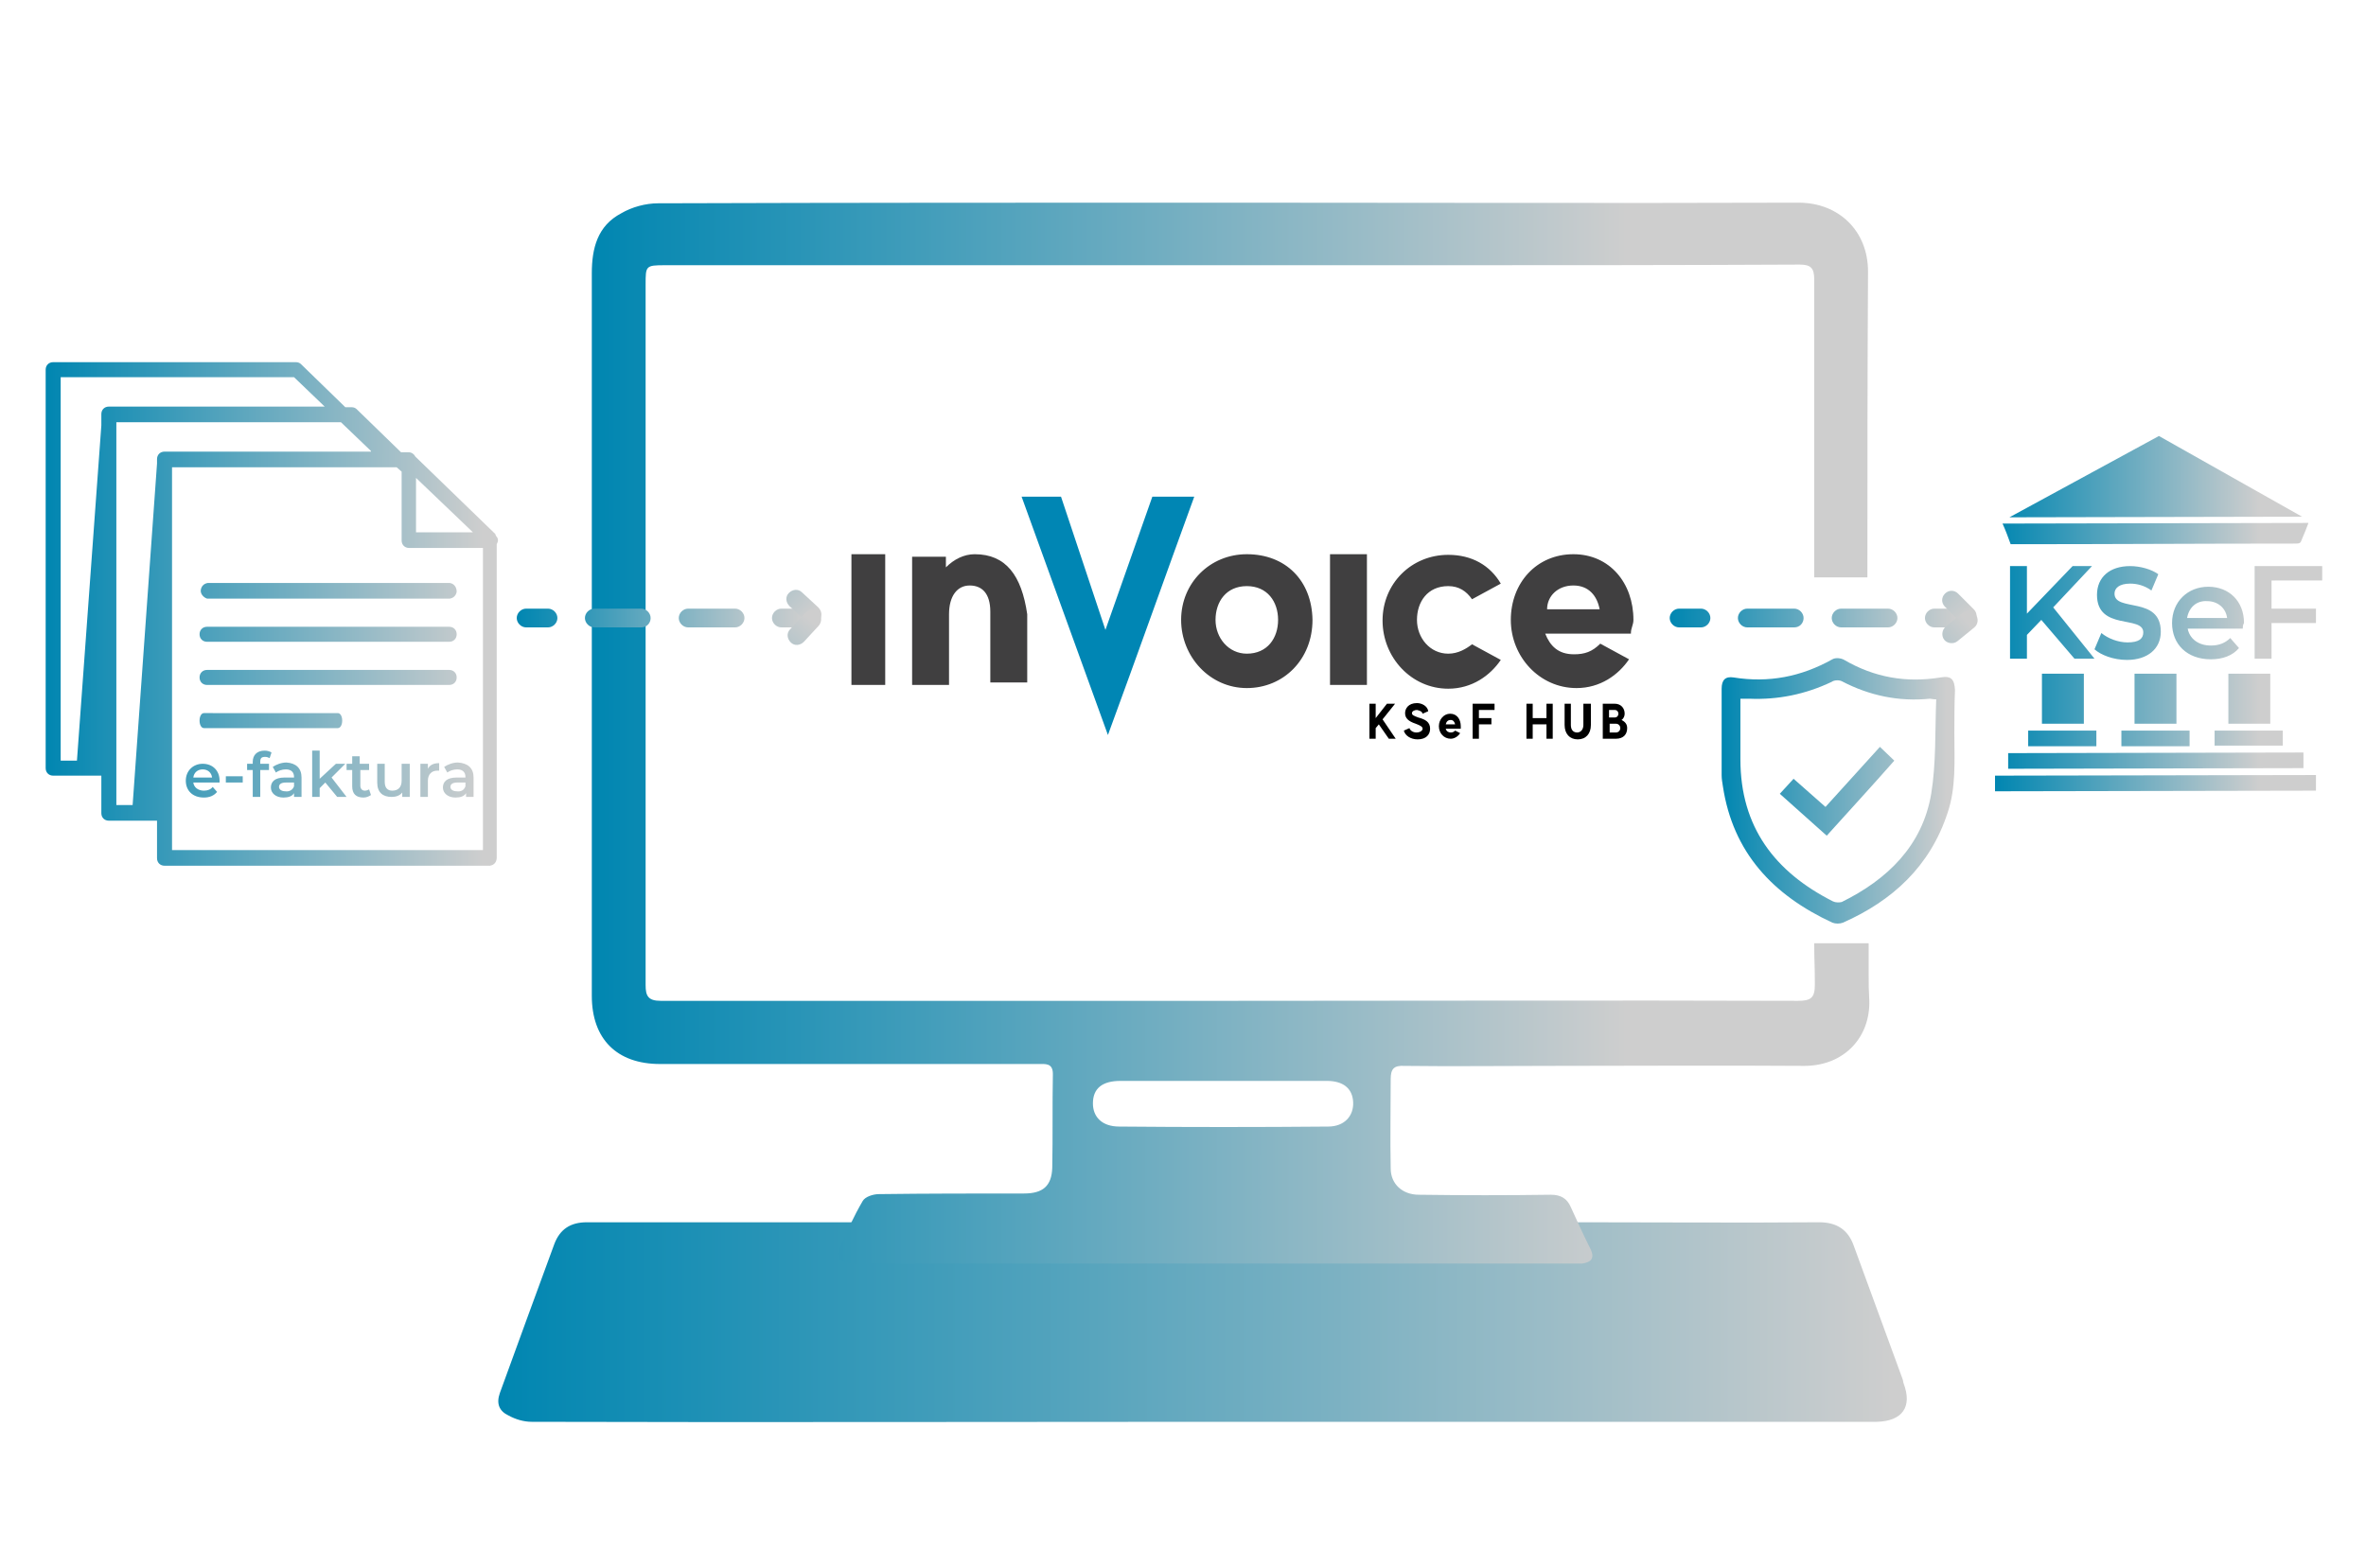 <svg xmlns="http://www.w3.org/2000/svg" xmlns:xlink="http://www.w3.org/1999/xlink" id="Warstwa_1" x="0px" y="0px" viewBox="0 0 378.2 250.7" style="enable-background:new 0 0 378.2 250.7;" xml:space="preserve"><style type="text/css">	.st0{fill:url(#SVGID_1_);}	.st1{fill:none;}	.st2{fill:url(#SVGID_00000008836219311832993240000001921329966178503563_);}	.st3{fill:url(#SVGID_00000086689253667661722170000013818632519579920557_);}	.st4{fill:url(#SVGID_00000113332164298673673330000018171015611714834615_);}	.st5{fill:url(#SVGID_00000035529679526442753510000013864023066752787599_);}	.st6{fill:url(#SVGID_00000109725979818502852960000015114037406559696028_);}	.st7{fill:url(#SVGID_00000151513142268922567870000014425900918425720766_);}	.st8{fill:url(#SVGID_00000091717525751239366010000002054283468601089684_);}	.st9{fill:url(#SVGID_00000094578529056645654820000001523081736835246748_);}	.st10{fill:url(#SVGID_00000160904558168566182090000003340511932605609871_);}	.st11{fill:url(#SVGID_00000029046660327137860240000014946647030032078754_);}	.st12{fill:url(#SVGID_00000120531093344726001410000017650628968475228095_);}	.st13{fill:url(#SVGID_00000047780218513797040980000016111864654557096370_);}	.st14{clip-path:url(#SVGID_00000099655575610435715600000010703926976875197867_);}	.st15{fill:url(#SVGID_00000015348607247278812760000015663796459035209371_);}	.st16{clip-path:url(#SVGID_00000178175632394144159730000004558319700455424667_);}	.st17{fill:url(#SVGID_00000109003578865859687240000015753786454760993168_);}	.st18{fill:#403F40;}	.st19{fill:#0086B4;}</style><g>	<g>		<g>			<g id="a">									<linearGradient id="SVGID_1_" gradientUnits="userSpaceOnUse" x1="79.653" y1="556.651" x2="304.796" y2="556.651" gradientTransform="matrix(1 0 0 1 0 -345.279)">					<stop offset="0" style="stop-color:#0086B1"></stop>					<stop offset="0.99" style="stop-color:#CECECE"></stop>				</linearGradient>				<path class="st0" d="M304.3,221.2c-0.1-0.3-0.1-0.6-0.2-0.8c-2.6-7.1-5.2-14.2-7.8-21.3c-0.9-2.5-2.7-3.7-5.5-3.7      c-12.7,0.1-25.3,0-38,0c-26.1,0-52.1,0-78.2,0c-26.9,0-53.9,0-80.8,0c-2.6,0-4.3,1.1-5.2,3.5c-2.9,7.9-5.8,15.8-8.7,23.8      c-0.6,1.7-0.1,2.9,1.4,3.6c1.1,0.6,2.4,1,3.7,1c35.8,0.1,71.5,0,107.3,0c27.8,0,55.6,0,83.4,0c8.1,0,16.2,0,24.3,0      C304.1,227.2,305.7,224.9,304.3,221.2L304.3,221.2z"></path>				<g>					<path class="st1" d="M212.1,172.8c-5.5,0-11,0-16.5,0s-11,0-16.5,0c-2.9,0-4.4,1.2-4.4,3.6c0,2.2,1.5,3.7,4.2,3.7       c11.1,0.1,22.3,0.1,33.4,0c2.5,0,4.1-1.7,4-3.9C216.2,174,214.7,172.8,212.1,172.8z"></path>											<linearGradient id="SVGID_00000154388717958152984560000008233354104407176598_" gradientUnits="userSpaceOnUse" x1="94.6" y1="462.479" x2="298.807" y2="462.479" gradientTransform="matrix(1 0 0 1 0 -345.279)">						<stop offset="0" style="stop-color:#0086B1"></stop>						<stop offset="0.81" style="stop-color:#CECECE"></stop>					</linearGradient>					<path style="fill:url(#SVGID_00000154388717958152984560000008233354104407176598_);" d="M290.1,157.4c0,2.1-0.6,2.6-2.7,2.6       c-30.3-0.1-60.5,0-90.8,0l0,0c-30.3,0-60.7,0-91,0c-2,0-2.4-0.8-2.4-2.5c0-18.2,0-36.3,0-54.5c0-19.2,0-38.4,0-57.5       c0-3,0-3.1,3.1-3.1c20.3,0,40.7,0,61,0c20.1,0,40.3,0,60.4,0c20,0,40,0,60-0.1c1.8,0,2.3,0.6,2.3,2.4c0,16.8,0,30.7,0,47.6h8.5       c0-17.3,0-31.6,0.1-48.9c0-6.5-4.7-11-11.1-11c-30.3,0.1-60.7,0-91,0c-30.4,0-60.8,0-91.3,0.1c-2,0-4.2,0.6-5.9,1.6       c-3.8,2-4.7,5.6-4.7,9.6c0,31.9,0,63.8,0,95.7c0,6.6,0,13.2,0,19.8c0,6.9,4,10.9,10.9,10.9c9.6,0,19.1,0,28.7,0       c10.6,0,21.1,0,31.7,0c1.2,0,2.4-0.2,2.4,1.6c-0.1,5,0,10-0.1,15c-0.1,2.9-1.5,4.1-4.5,4.1c-7.7,0-15.5,0-23.2,0.1       c-0.9,0-2.2,0.4-2.6,1.1c-1.4,2.4-2.6,5-3.7,7.6c-0.6,1.3,0,2.1,1.4,2.3c0.6,0.1,1.3,0.1,2,0.1c37.9,0,75.8,0,113.6,0       c0.6,0,1.2,0,1.7,0c1.4-0.2,2.1-0.8,1.3-2.4c-1.1-2.2-2.1-4.4-3.1-6.6c-0.6-1.4-1.6-2-3.2-2c-7,0.1-14,0.1-21.1,0       c-2.6,0-4.5-1.7-4.5-4.2c-0.1-4.8,0-9.6,0-14.3c0-1.6,0.5-2.2,2.2-2.1c7.6,0.1,15.2,0,22.8,0c13.7,0,27.4-0.1,41.1,0       c6.5,0,10.6-4.7,10.4-10.5c-0.1-3-0.1-1.3-0.1-4.3c0-0.9,0-3.9,0-4.8H290C290,153.7,290.1,154.2,290.1,157.4L290.1,157.4z        M212.3,180.1c-11.1,0.1-22.3,0.1-33.4,0c-2.7,0-4.2-1.5-4.2-3.7c0-2.4,1.5-3.6,4.4-3.6c5.5,0,11,0,16.5,0s11,0,16.5,0       c2.6,0,4.1,1.2,4.2,3.4C216.4,178.4,214.9,180.1,212.3,180.1z"></path>				</g>									<linearGradient id="SVGID_00000123415558304237979620000009088882380337538209_" gradientUnits="userSpaceOnUse" x1="275.133" y1="471.713" x2="312.382" y2="471.713" gradientTransform="matrix(1 0 0 1 0 -345.279)">					<stop offset="0" style="stop-color:#0086B1"></stop>					<stop offset="0.967" style="stop-color:#CECECE"></stop>				</linearGradient>				<path style="fill:url(#SVGID_00000123415558304237979620000009088882380337538209_);" d="M312.4,117.3c0,4.3,0.3,8.6-1.1,12.7      c-2.8,8.5-8.8,14-16.7,17.5c-0.5,0.2-1.2,0.2-1.7,0c-9.5-4.4-15.9-11.2-17.5-21.8c-0.1-0.6-0.2-1.2-0.2-1.8c0-4.6,0-9.2,0-13.8      c0-1.4,0.6-2,1.9-1.8c5.6,0.9,10.8-0.1,15.8-2.9c0.5-0.3,1.4-0.2,1.9,0.1c4.8,2.8,9.9,3.7,15.4,2.8c1.7-0.3,2.2,0.3,2.3,2      C312.4,112.7,312.4,115,312.4,117.3z M309.5,111.8c-0.6,0-0.8-0.1-1-0.1c-5,0.5-9.7-0.5-14.1-2.8c-0.4-0.2-1.2-0.2-1.6,0.1      c-4.2,2-8.6,2.9-13.2,2.7c-0.4,0-0.9,0-1.4,0c0,3.3,0,6.5,0,9.7c0,10.8,5.5,18,14.8,22.7c0.4,0.2,1,0.2,1.4,0.1      c7.3-3.6,12.9-9,14.3-17.3C309.5,122,309.3,116.9,309.5,111.8L309.5,111.8z M300.5,119.4l-8.7,9.6l-5.1-4.5l-2.2,2.4l7.5,6.7      c3.6-4,7.2-7.9,10.8-12L300.5,119.4L300.5,119.4z"></path>				<g>											<linearGradient id="SVGID_00000144303998296578663460000017940548149449847175_" gradientUnits="userSpaceOnUse" x1="266.886" y1="444.079" x2="314.239" y2="444.079" gradientTransform="matrix(1 0 0 1 0 -345.279)">						<stop offset="0" style="stop-color:#0086B1"></stop>						<stop offset="0.967" style="stop-color:#CECECE"></stop>					</linearGradient>					<path style="fill:url(#SVGID_00000144303998296578663460000017940548149449847175_);" d="M271.9,100.3h-3.5       c-0.8,0-1.5-0.7-1.5-1.5s0.7-1.5,1.5-1.5h3.5c0.8,0,1.5,0.7,1.5,1.5S272.7,100.3,271.9,100.3z"></path>											<linearGradient id="SVGID_00000047767344837095967100000001973369268010237609_" gradientUnits="userSpaceOnUse" x1="268.292" y1="444.079" x2="309.577" y2="444.079" gradientTransform="matrix(1 0 0 1 0 -345.279)">						<stop offset="0" style="stop-color:#0086B1"></stop>						<stop offset="0.967" style="stop-color:#CECECE"></stop>					</linearGradient>					<path style="fill:url(#SVGID_00000047767344837095967100000001973369268010237609_);" d="M301.8,100.3h-7.5       c-0.8,0-1.5-0.7-1.5-1.5s0.7-1.5,1.5-1.5h7.5c0.8,0,1.5,0.7,1.5,1.5S302.6,100.3,301.8,100.3z M286.8,100.3h-7.5       c-0.8,0-1.5-0.7-1.5-1.5s0.7-1.5,1.5-1.5h7.5c0.8,0,1.5,0.7,1.5,1.5S287.7,100.3,286.8,100.3z"></path>											<linearGradient id="SVGID_00000119840264240559541200000012309568678454578566_" gradientUnits="userSpaceOnUse" x1="266.887" y1="444.079" x2="314.239" y2="444.079" gradientTransform="matrix(1 0 0 1 0 -345.279)">						<stop offset="0" style="stop-color:#0086B1"></stop>						<stop offset="0.967" style="stop-color:#CECECE"></stop>					</linearGradient>					<path style="fill:url(#SVGID_00000119840264240559541200000012309568678454578566_);" d="M312.7,100.3h-3.5       c-0.8,0-1.5-0.7-1.5-1.5s0.7-1.5,1.5-1.5h3.5c0.8,0,1.5,0.7,1.5,1.5S313.6,100.3,312.7,100.3z"></path>											<linearGradient id="SVGID_00000068656440017403069390000007155831585480048539_" gradientUnits="userSpaceOnUse" x1="326.503" y1="233.537" x2="373.856" y2="233.537" gradientTransform="matrix(0.709 0.705 -0.705 0.709 214.93 -329.633)">						<stop offset="0" style="stop-color:#0086B1"></stop>						<stop offset="0.967" style="stop-color:#CECECE"></stop>					</linearGradient>					<path style="fill:url(#SVGID_00000068656440017403069390000007155831585480048539_);" d="M313.4,99.5l-2.5-2.5       c-0.6-0.6-0.6-1.5,0-2.1s1.5-0.6,2.1,0l2.5,2.5c0.6,0.6,0.6,1.5,0,2.1C315,100.1,314,100.1,313.4,99.5z"></path>											<linearGradient id="SVGID_00000170267896862286193280000002832259888623520415_" gradientUnits="userSpaceOnUse" x1="119.377" y1="546.151" x2="166.73" y2="546.151" gradientTransform="matrix(0.779 -0.627 0.627 0.779 -156.649 -222.517)">						<stop offset="0" style="stop-color:#0086B1"></stop>						<stop offset="0.967" style="stop-color:#CECECE"></stop>					</linearGradient>					<path style="fill:url(#SVGID_00000170267896862286193280000002832259888623520415_);" d="M315.6,100.3l-2.7,2.2       c-0.6,0.5-1.6,0.4-2.1-0.2s-0.4-1.6,0.2-2.1l2.7-2.2c0.6-0.5,1.6-0.4,2.1,0.2C316.3,98.9,316.2,99.8,315.6,100.3z"></path>				</g>				<g>											<linearGradient id="SVGID_00000178164242583035958340000015476720664669160365_" gradientUnits="userSpaceOnUse" x1="82.585" y1="444.079" x2="129.938" y2="444.079" gradientTransform="matrix(1 0 0 1 0 -345.279)">						<stop offset="0" style="stop-color:#0086B1"></stop>						<stop offset="0.967" style="stop-color:#CECECE"></stop>					</linearGradient>					<path style="fill:url(#SVGID_00000178164242583035958340000015476720664669160365_);" d="M87.6,100.3h-3.5       c-0.8,0-1.5-0.7-1.5-1.5s0.7-1.5,1.5-1.5h3.5c0.8,0,1.5,0.7,1.5,1.5S88.4,100.3,87.6,100.3z"></path>											<linearGradient id="SVGID_00000102529960909971678560000010961895221947521964_" gradientUnits="userSpaceOnUse" x1="83.991" y1="444.079" x2="125.275" y2="444.079" gradientTransform="matrix(1 0 0 1 0 -345.279)">						<stop offset="0" style="stop-color:#0086B1"></stop>						<stop offset="0.967" style="stop-color:#CECECE"></stop>					</linearGradient>					<path style="fill:url(#SVGID_00000102529960909971678560000010961895221947521964_);" d="M117.5,100.3H110       c-0.8,0-1.5-0.7-1.5-1.5s0.7-1.5,1.5-1.5h7.5c0.8,0,1.5,0.7,1.5,1.5S118.3,100.3,117.5,100.3z M102.5,100.3H95       c-0.8,0-1.5-0.7-1.5-1.5s0.7-1.5,1.5-1.5h7.5c0.8,0,1.5,0.7,1.5,1.5S103.4,100.3,102.5,100.3z"></path>											<linearGradient id="SVGID_00000021082771070571336520000017873424613901446803_" gradientUnits="userSpaceOnUse" x1="82.585" y1="444.079" x2="129.938" y2="444.079" gradientTransform="matrix(1 0 0 1 0 -345.279)">						<stop offset="0" style="stop-color:#0086B1"></stop>						<stop offset="0.967" style="stop-color:#CECECE"></stop>					</linearGradient>					<path style="fill:url(#SVGID_00000021082771070571336520000017873424613901446803_);" d="M128.4,100.3h-3.5       c-0.8,0-1.5-0.7-1.5-1.5s0.7-1.5,1.5-1.5h3.5c0.8,0,1.5,0.7,1.5,1.5S129.3,100.3,128.4,100.3z"></path>											<linearGradient id="SVGID_00000178187205361665967680000000402619460286240407_" gradientUnits="userSpaceOnUse" x1="142.545" y1="248.062" x2="189.898" y2="248.062" gradientTransform="matrix(0.741 0.672 -0.672 0.741 156.91 -212.118)">						<stop offset="0" style="stop-color:#0086B1"></stop>						<stop offset="0.967" style="stop-color:#CECECE"></stop>					</linearGradient>					<path style="fill:url(#SVGID_00000178187205361665967680000000402619460286240407_);" d="M128.8,99.3l-2.6-2.4       c-0.6-0.6-0.7-1.5-0.1-2.1s1.5-0.7,2.1-0.1l2.6,2.4c0.6,0.6,0.7,1.5,0.1,2.1C130.3,99.9,129.4,99.9,128.8,99.3z"></path>											<linearGradient id="SVGID_00000050657220720699349340000016799058136975826077_" gradientUnits="userSpaceOnUse" x1="-112.975" y1="554.342" x2="-65.623" y2="554.342" gradientTransform="matrix(0.675 -0.738 0.738 0.675 -234.082 -324.56)">						<stop offset="0" style="stop-color:#0086B1"></stop>						<stop offset="0.967" style="stop-color:#CECECE"></stop>					</linearGradient>					<path style="fill:url(#SVGID_00000050657220720699349340000016799058136975826077_);" d="M130.9,100l-2.4,2.6       c-0.6,0.6-1.5,0.7-2.1,0.1s-0.7-1.5-0.1-2.1l2.4-2.6c0.6-0.6,1.5-0.7,2.1-0.1C131.4,98.4,131.4,99.4,130.9,100z"></path>				</g>				<g>					<g>						<defs>							<rect id="SVGID_00000022550250222309865710000010622724622272840358_" x="317.3" y="66.3" width="55.3" height="64.3"></rect>						</defs>						<clipPath id="SVGID_00000116224238495888740220000017306068224616723132_">							<use xlink:href="#SVGID_00000022550250222309865710000010622724622272840358_" style="overflow:visible;"></use>						</clipPath>						<g style="clip-path:url(#SVGID_00000116224238495888740220000017306068224616723132_);">															<linearGradient id="SVGID_00000020384581794389411620000008169311873016990135_" gradientUnits="userSpaceOnUse" x1="318.9" y1="443.379" x2="371.076" y2="443.379" gradientTransform="matrix(1 0 0 1 0 -345.279)">								<stop offset="0" style="stop-color:#0086B1"></stop>								<stop offset="0.81" style="stop-color:#CECECE"></stop>							</linearGradient>							<path style="fill:url(#SVGID_00000020384581794389411620000008169311873016990135_);" d="M326.3,99.1l-2.3,2.4v3.8h-2.7V90.5         h2.7v7.6l7.3-7.6h3.1l-6.2,6.6l6.6,8.2h-3.2L326.3,99.1L326.3,99.1z M334.8,103.8l1.1-2.6c1.1,0.9,2.7,1.5,4.2,1.5         c1.8,0,2.5-0.6,2.5-1.6c0-2.8-7.4-0.2-7.4-6c0-2.8,2-4.6,5.3-4.6c1.6,0,3.4,0.5,4.5,1.3l-1.1,2.6c-1.1-0.8-2.3-1.1-3.4-1.1         c-1.7,0-2.5,0.7-2.5,1.6c0,3,7.4,0.3,7.4,6.1c0,2.7-2.1,4.5-5.4,4.5C337.8,105.5,335.8,104.7,334.8,103.8z M358.5,100.5h-8.8         c0.3,1.6,1.7,2.7,3.7,2.7c1.3,0,2.3-0.4,3.1-1.2l1.4,1.6c-1,1.2-2.6,1.8-4.5,1.8c-3.8,0-6.2-2.4-6.2-5.8s2.5-5.8,5.8-5.8         s5.7,2.3,5.7,5.8C358.5,99.9,358.5,100.3,358.5,100.5L358.5,100.5z M349.6,98.8h6.4c-0.2-1.6-1.5-2.7-3.2-2.7         C351.1,96,349.9,97.1,349.6,98.8z M363.1,92.8v4.5h7.1v2.3h-7.1v5.7h-2.7V90.5h10.8v2.3H363.1L363.1,92.8z M321.4,87         c-0.4-1.1-0.8-2.2-1.3-3.3l48.9-0.1c-0.3,0.8-0.6,1.6-1,2.5c-0.3,0.8-0.3,0.8-1.4,0.8c-14.9,0-29.7,0.1-44.6,0.1         C322.1,87,321.4,87,321.4,87z M318.9,124v2.5l51.3-0.1v-2.5L318.9,124z M321,122.9l47.2-0.1v-2.5l-47.2,0.1V122.9z          M326.4,107.7c0,5.2,0,2.9,0,8h6.7c0-5.2,0-2.9,0-8H326.4z M356.2,107.7c0,5.2,0,2.9,0,8h6.7c0-5.2,0-2.8,0-8H356.2z          M347.9,115.7c0-5.2,0-2.9,0-8h-6.7c0,5.2,0,2.8,0,8H347.9z M367.8,82.5L367.8,82.5l-22.7-12.8l-23.9,13l46.8-0.1L367.8,82.5         L367.8,82.5z M339.1,119.3H350v-2.5h-10.9V119.3z M354,119.2h10.9v-2.4H354V119.2z M324.2,119.3h10.9v-2.5h-10.9V119.3z"></path>						</g>					</g>				</g>				<g>					<g>						<defs>							<rect id="SVGID_00000177471823703418926520000003547524526012948668_" x="4.2" y="55.5" width="77" height="88.8"></rect>						</defs>						<clipPath id="SVGID_00000042738227740802999590000012694682415031192474_">							<use xlink:href="#SVGID_00000177471823703418926520000003547524526012948668_" style="overflow:visible;"></use>						</clipPath>						<g style="clip-path:url(#SVGID_00000042738227740802999590000012694682415031192474_);">															<linearGradient id="SVGID_00000143593517517832750240000012247510845934644387_" gradientUnits="userSpaceOnUse" x1="7.3" y1="443.429" x2="79.6" y2="443.429" gradientTransform="matrix(1 0 0 1 0 -345.279)">								<stop offset="0" style="stop-color:#0086B1"></stop>								<stop offset="0.967" style="stop-color:#CECECE"></stop>							</linearGradient>							<path style="fill:url(#SVGID_00000143593517517832750240000012247510845934644387_);" d="M79.6,86.4c0-0.3-0.1-0.5-0.3-0.7         c-0.1-0.2-0.1-0.4-0.3-0.5L66.4,73c-0.2-0.4-0.6-0.7-1.1-0.7c0,0,0,0-0.1,0c0,0,0,0-0.1,0h-1L57,65.4         c-0.2-0.2-0.5-0.3-0.8-0.3h-1l-7.1-6.9c-0.2-0.2-0.5-0.3-0.8-0.3H8.5c-0.7,0-1.2,0.5-1.2,1.2v63.7c0,0.7,0.5,1.2,1.2,1.2h7.7         v6c0,0.7,0.5,1.2,1.2,1.2h7.7v6c0,0.7,0.5,1.2,1.2,1.2h52c0.7-0.1,1.1-0.6,1.1-1.3V87C79.5,86.8,79.6,86.6,79.6,86.4         L79.6,86.4z M66.5,76.4l9.1,8.7h-9.1V76.4z M9.7,60.3H47l4.9,4.7H17.4c-0.7,0-1.2,0.5-1.2,1.2V68l0,0l-3.9,53.6H9.7V60.3         L9.7,60.3z M18.6,67.5h35.9l4.8,4.6v0.1h-33c-0.7,0-1.2,0.5-1.2,1.2v0.7l-3.9,54.6h-2.6C18.6,128.7,18.6,67.5,18.6,67.5z          M27.5,135.9V74.7h35.9l0.8,0.7v11c0,0.7,0.5,1.2,1.2,1.2h11.8v48.3C77.1,135.9,27.5,135.9,27.5,135.9z M73,101.4         c0,0.7-0.5,1.2-1.2,1.2H33.1c-0.7,0-1.2-0.5-1.2-1.2s0.5-1.2,1.2-1.2h38.7C72.5,100.2,73,100.7,73,101.4z M32.1,94.3         c0.1-0.6,0.5-1,1.1-1.1h38.7c0.7,0.1,1.1,0.7,1.1,1.4c-0.1,0.6-0.5,1-1.1,1.1H33.1C32.5,95.5,32,94.9,32.1,94.3z M73,108.3         c0,0.7-0.5,1.2-1.2,1.2H33.1c-0.7,0-1.2-0.5-1.2-1.2s0.5-1.2,1.2-1.2h38.7C72.5,107.1,73,107.6,73,108.3z M54.7,115.2         c0,0.7-0.3,1.2-0.7,1.2H32.6c-0.4,0-0.7-0.5-0.7-1.2s0.3-1.2,0.7-1.2H54C54.4,114,54.7,114.5,54.7,115.2z M35.1,125.1h-4.2         c0.1,0.8,0.8,1.3,1.7,1.3c0.6,0,1.1-0.2,1.4-0.6l0.7,0.8c-0.5,0.6-1.2,0.9-2.1,0.9c-1.8,0-2.9-1.1-2.9-2.7s1.2-2.7,2.7-2.7         c1.6,0,2.7,1.1,2.7,2.7C35.1,124.9,35.1,125,35.1,125.1z M30.9,124.3h3c-0.1-0.8-0.7-1.3-1.5-1.3         C31.6,123,31,123.5,30.9,124.3z M36.1,124.1h2.7v1h-2.7V124.1z M41.6,121.8v0.3H43v1h-1.4v4.3h-1.2v-4.3h-0.9v-1h0.9v-0.3         c0-1.1,0.7-1.8,1.9-1.8c0.4,0,0.8,0.1,1.1,0.3l-0.3,0.9c-0.2-0.1-0.4-0.2-0.7-0.2C41.8,121,41.6,121.2,41.6,121.8z          M48.2,124.3v3.1H47v-0.6c-0.3,0.5-0.9,0.7-1.7,0.7c-1.2,0-2-0.7-2-1.6s0.6-1.6,2.2-1.6H47v-0.1c0-0.7-0.4-1.2-1.3-1.2         c-0.6,0-1.2,0.2-1.6,0.5l-0.5-0.9c0.6-0.4,1.4-0.7,2.2-0.7C47.3,122,48.2,122.8,48.2,124.3L48.2,124.3z M47,125.7v-0.6h-1.3         c-0.8,0-1.1,0.3-1.1,0.7c0,0.4,0.4,0.7,1,0.7C46.2,126.6,46.8,126.3,47,125.7z M52,125.1l-0.9,0.9v1.4h-1.2V120h1.2v4.5         l2.6-2.4h1.5l-2.2,2.2l2.4,3.1h-1.5L52,125.1L52,125.1z M59.3,127.1c-0.3,0.2-0.7,0.4-1.2,0.4c-1.2,0-1.8-0.6-1.8-1.8v-2.6         h-0.9v-1h0.9v-1.2h1.2v1.2H59v1h-1.4v2.5c0,0.5,0.3,0.8,0.7,0.8c0.3,0,0.5-0.1,0.7-0.2C59,126.2,59.3,127.1,59.3,127.1z          M65.5,122.1v5.3h-1.2v-0.7c-0.4,0.5-1,0.7-1.7,0.7c-1.4,0-2.3-0.7-2.3-2.3v-3h1.2v2.9c0,1,0.5,1.4,1.2,1.4         c0.9,0,1.5-0.5,1.5-1.6v-2.7L65.5,122.1L65.5,122.1z M70.2,122v1.2c-0.1,0-0.2,0-0.3,0c-0.9,0-1.5,0.6-1.5,1.6v2.6h-1.2v-5.3         h1.2v0.8C68.7,122.3,69.3,122,70.2,122z M75.7,124.3v3.1h-1.2v-0.6c-0.3,0.5-0.9,0.7-1.7,0.7c-1.2,0-2-0.7-2-1.6         s0.6-1.6,2.2-1.6h1.4v-0.1c0-0.7-0.4-1.2-1.3-1.2c-0.6,0-1.2,0.2-1.6,0.5l-0.5-0.9c0.6-0.4,1.4-0.7,2.2-0.7         C74.8,122,75.7,122.8,75.7,124.3z M74.4,125.7v-0.6h-1.3c-0.8,0-1.1,0.3-1.1,0.7c0,0.4,0.4,0.7,1,0.7         C73.7,126.6,74.2,126.3,74.4,125.7z"></path>						</g>					</g>				</g>			</g>		</g>	</g>	<g>		<g id="a_00000024707287148937841340000014662140831995612070_">			<g>				<path class="st18" d="M251.5,93.6c2.5,0,3.8,1.7,4.2,3.8h-8.4C247.3,95.3,249,93.6,251.5,93.6L251.5,93.6L251.5,93.6z       M260.7,101.2c0-0.8,0.4-1.3,0.4-2.1c0-5.9-3.8-10.5-9.6-10.5c-5.9,0-10,4.6-10,10.5c0,5.9,4.6,10.9,10.5,10.9      c3.8,0,6.7-2.1,8.4-4.6l-4.6-2.5c-1.3,1.3-2.5,1.7-4.2,1.7c-2.5,0-3.8-1.3-4.6-3.3H260.7L260.7,101.2z M231.5,104.5      c-2.9,0-5-2.5-5-5.4c0-2.9,1.7-5.4,5-5.4c1.7,0,2.9,0.8,3.8,2.1l4.6-2.5c-1.7-2.9-4.6-4.6-8.4-4.6c-5.9,0-10.5,4.6-10.5,10.5      c0,5.9,4.6,10.9,10.5,10.9c3.8,0,6.7-2.1,8.4-4.6l-4.6-2.5C234.4,103.7,233.1,104.5,231.5,104.5L231.5,104.5L231.5,104.5z       M212.6,109.5h5.9V88.6h-5.9V109.5L212.6,109.5z M199.3,104.5c-2.9,0-5-2.5-5-5.4c0-2.9,1.7-5.4,5-5.4c3.3,0,5,2.5,5,5.4      C204.3,102,202.6,104.5,199.3,104.5L199.3,104.5z M199.3,88.6c-5.9,0-10.5,4.6-10.5,10.5c0,5.9,4.6,10.9,10.5,10.9      c5.9,0,10.5-4.6,10.5-10.9C209.7,92.8,205.5,88.6,199.3,88.6L199.3,88.6z"></path>				<path class="st19" d="M184.2,79.4l-7.5,21.3l-7.1-21.3h-6.3l13.8,38.1c4.6-12.5,9.2-25.5,13.8-38.1H184.2L184.2,79.4z"></path>				<path class="st18" d="M155.8,88.6c-1.7,0-3.3,0.8-4.6,2.1V89h-5.4v20.5h5.9V98.2c0-2.9,1.3-4.6,3.3-4.6s3.3,1.3,3.3,4.2v11.3      h5.9V98.2C163.3,92,160.8,88.6,155.8,88.6L155.8,88.6L155.8,88.6z M136.1,109.5h5.4V88.6h-5.4V109.5L136.1,109.5z"></path>			</g>		</g>		<g>			<g>				<path d="M220.4,115.8l-0.5,0.6v1.7h-1v-5.6h1v2.3l1.8-2.3h1.3l-2,2.5l2.1,3.1H222L220.4,115.8z"></path>				<path d="M228.6,116.5c0,0.9-0.6,1.7-2,1.7c-1.1,0-2-0.6-2.2-1.4l0.9-0.4c0.1,0.4,0.6,0.7,1.1,0.7c0.6,0,1-0.3,1-0.6      c0-0.3-0.3-0.5-1.1-0.8c-1.2-0.4-1.7-0.9-1.7-1.7c0-0.7,0.5-1.6,1.9-1.6c0.8,0,1.7,0.5,1.8,1.3l-0.9,0.4      c-0.1-0.4-0.5-0.5-0.9-0.6c-0.4,0-0.8,0.2-0.8,0.5c0,0.3,0.2,0.4,1,0.7C227.8,115,228.6,115.4,228.6,116.5z"></path>				<path d="M231.1,116.5c0.1,0.4,0.4,0.6,0.8,0.6c0.3,0,0.5-0.1,0.7-0.3l0.8,0.4c-0.3,0.5-0.9,0.9-1.5,0.9c-1.1,0-1.9-0.9-1.9-2      s0.8-2,1.8-2c1.1,0,1.7,0.9,1.7,2c0,0.1,0,0.3,0,0.4H231.1z M231.1,115.8h1.5c-0.1-0.4-0.3-0.7-0.7-0.7      C231.4,115.1,231.2,115.4,231.1,115.8z"></path>				<path d="M236.4,113.5v1.3h2v1h-2v2.3h-1v-5.6h3.5v1H236.4z"></path>				<path d="M248.2,112.5v5.6h-1v-2.3H245v2.3h-1v-5.6h1v2.3h2.2v-2.3H248.2z"></path>				<path d="M254.3,112.5v3.4c0,1.4-0.8,2.3-2.1,2.3c-1.3,0-2.1-0.9-2.1-2.3v-3.4h1v3.4c0,0.8,0.4,1.2,1,1.2c0.6,0,1-0.5,1-1.2v-3.4      H254.3z"></path>				<path d="M260.1,116.4c0,1-0.6,1.7-1.8,1.7h-2.1v-5.6h1.9c1,0,1.6,0.7,1.6,1.6c0,0.4-0.2,0.8-0.5,1      C259.8,115.4,260.1,115.8,260.1,116.4z M257.2,113.5v1.2h0.9c0.4,0,0.6-0.3,0.6-0.6c0-0.3-0.2-0.6-0.6-0.6H257.2z M259,116.4      c0-0.4-0.3-0.7-0.7-0.7h-1v1.4h1C258.7,117.1,259,116.8,259,116.4z"></path>			</g>		</g>	</g></g></svg>